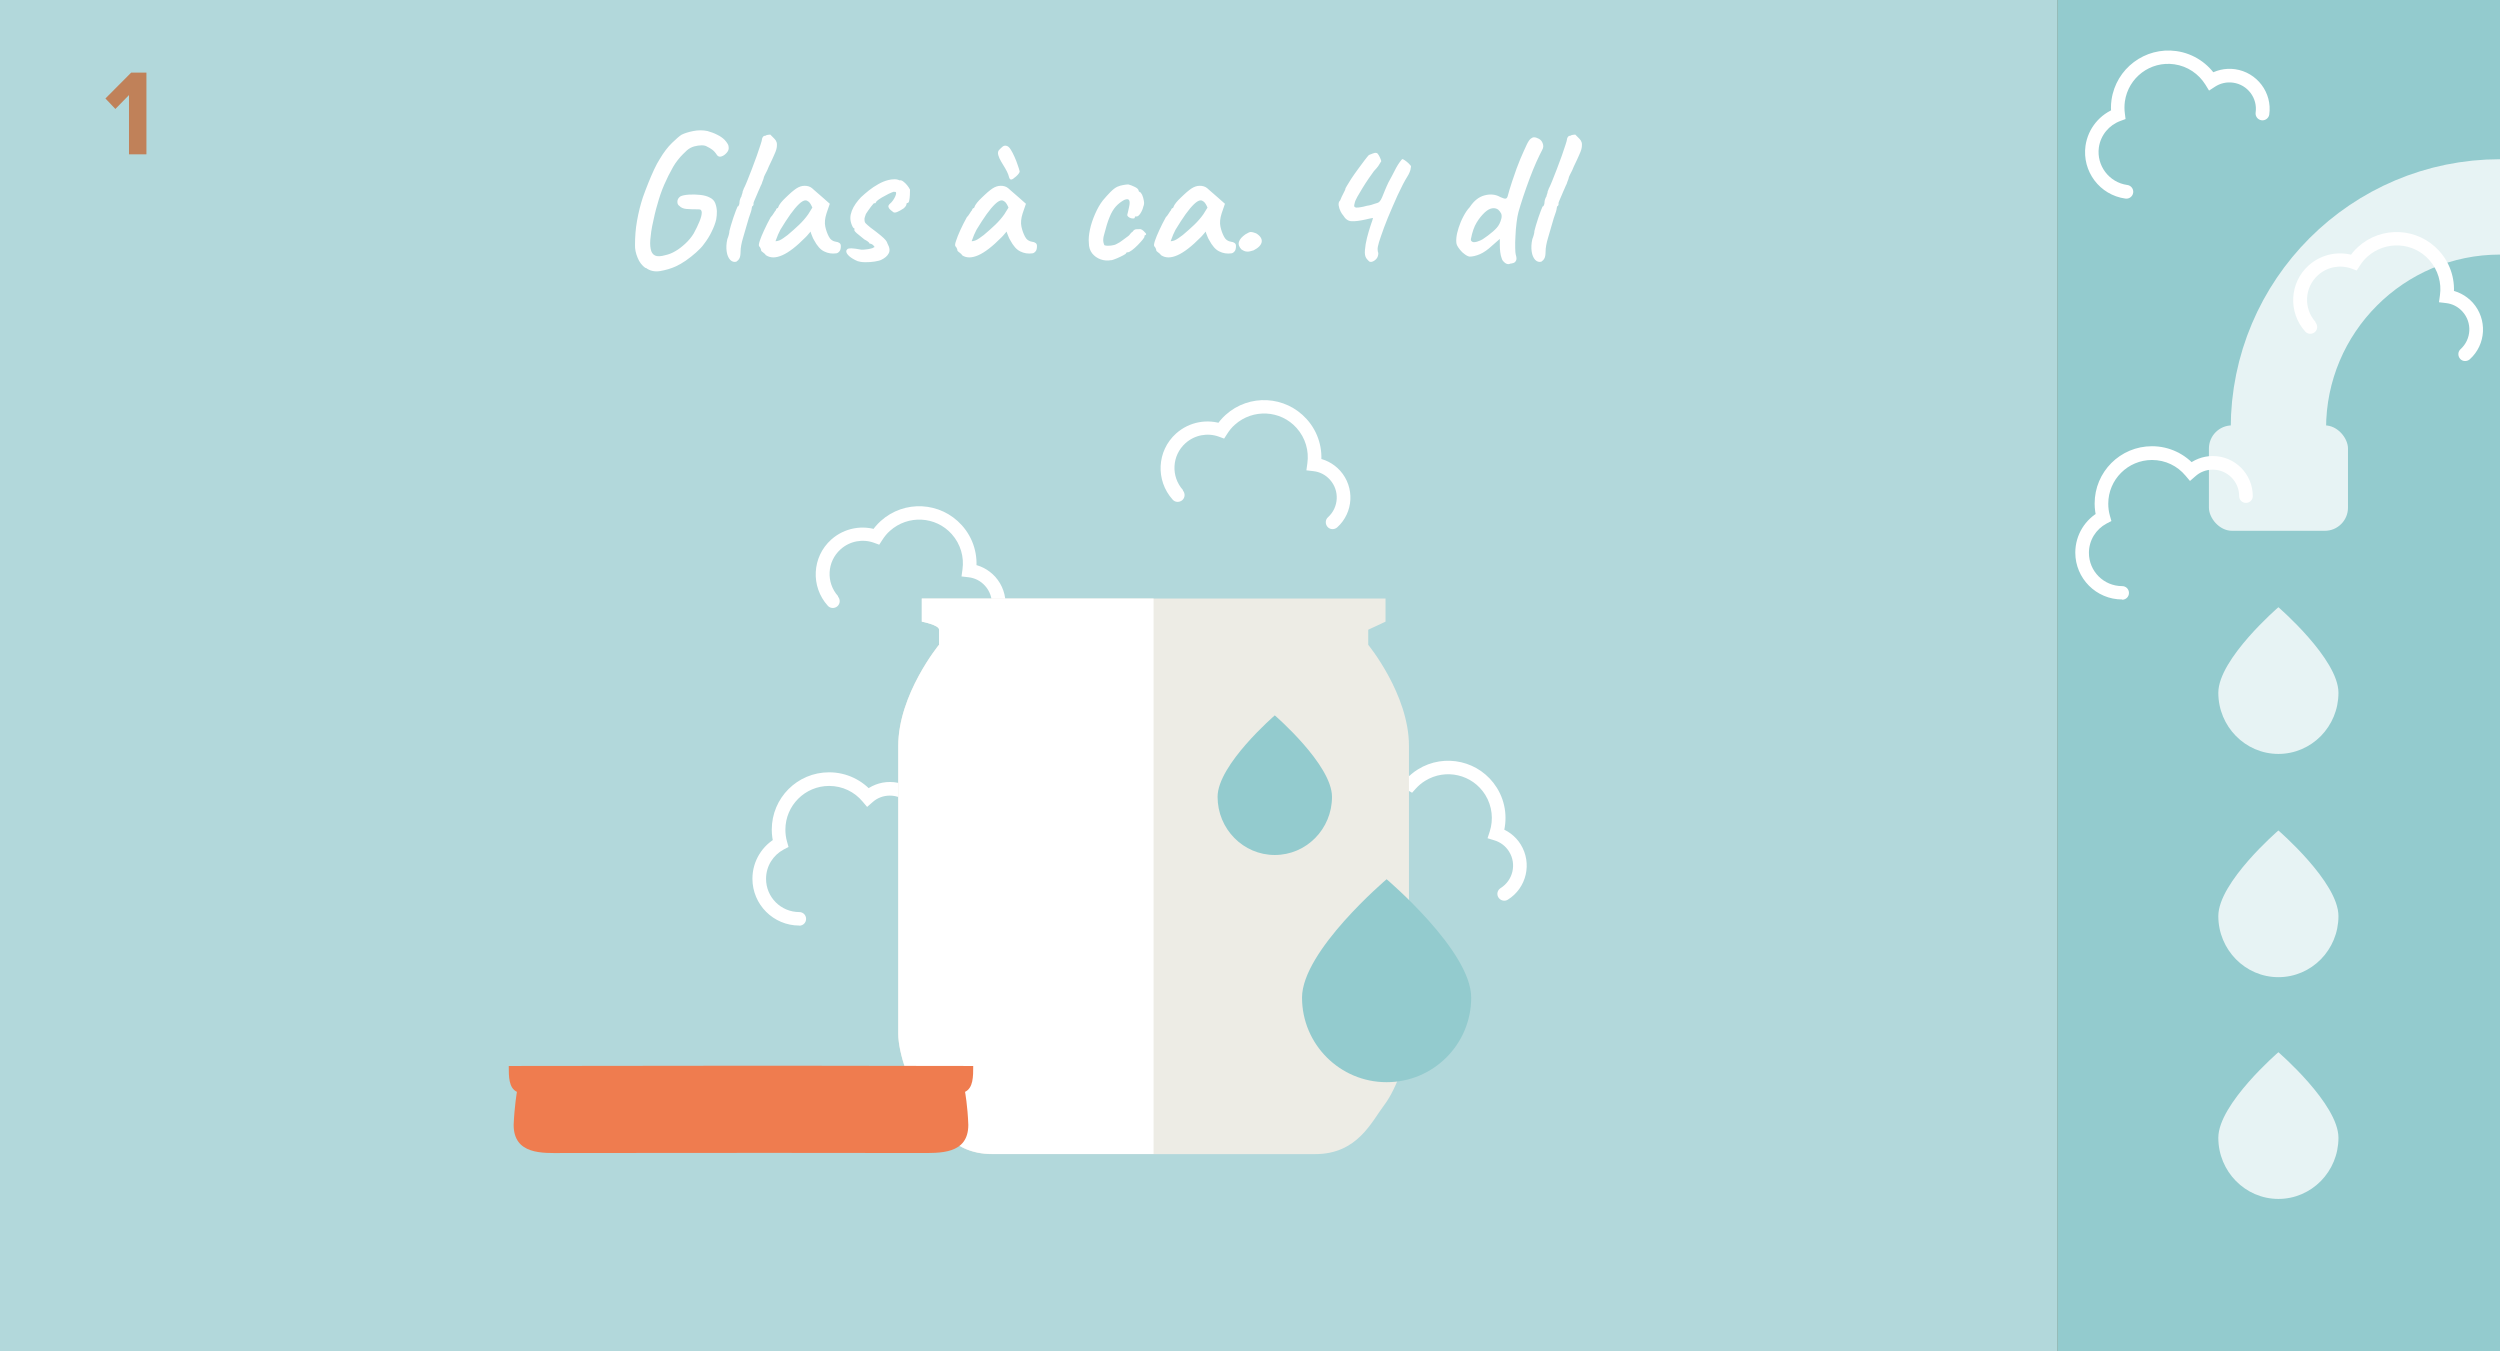 <?xml version="1.0" encoding="UTF-8"?> <svg xmlns="http://www.w3.org/2000/svg" id="Ebene_1" viewBox="0 0 183.54 99.21"><rect x="0" y="0" width="183.54" height="99.21" fill="#333333" stroke="none"/><defs><style> .cls-1 { fill: none; stroke: #e7f3f4; stroke-miterlimit: 10; stroke-width: 7px; } .cls-2 { fill: #fff; } .cls-3 { fill: #c08159; } .cls-4 { fill: #b2d8db; } .cls-5 { fill: #edece5; } .cls-6 { fill: #93cbce; } .cls-7 { fill: #ef7c4f; } .cls-8 { fill: #e7f3f4; } .cls-9 { fill: #c8dd9f; } </style></defs><rect class="cls-9" x="151.06" width="32.48" height="99.21"></rect><rect class="cls-4" width="151.06" height="99.21"></rect><path class="cls-3" d="M9.47,11.34v-4.36l-1,1.02-.73-.77,1.89-1.9h1.12v6h-1.28Z"></path><rect class="cls-6" x="151.06" y="0" width="32.48" height="99.21"></rect><path class="cls-1" d="M183.54,15.19c-8.99,0-16.27,7.29-16.27,16.27"></path><rect class="cls-8" x="162.17" y="31.23" width="10.21" height="7.74" rx="1.7" ry="1.7"></rect><path class="cls-8" d="M167.27,55.35c2.44,0,4.41-2.01,4.41-4.49s-4.41-6.28-4.41-6.28c0,0-4.41,3.8-4.41,6.28s1.98,4.49,4.41,4.49"></path><path class="cls-8" d="M167.27,71.74c2.44,0,4.41-2.01,4.41-4.49s-4.41-6.28-4.41-6.28c0,0-4.41,3.8-4.41,6.28s1.98,4.49,4.41,4.49"></path><path class="cls-8" d="M167.27,88.02c2.44,0,4.41-2.01,4.41-4.49s-4.41-6.28-4.41-6.28c0,0-4.41,3.8-4.41,6.28s1.98,4.49,4.41,4.49"></path><path class="cls-2" d="M155.8,44.01c-1.9,0-3.44-1.54-3.44-3.44,0-1.31.74-2.46,1.82-3.03l.24.44-.48.14c-.1-.36-.16-.75-.16-1.15,0-2.33,1.88-4.21,4.21-4.21,1.3,0,2.46.59,3.23,1.51l-.38.32-.33-.37c.52-.46,1.2-.74,1.94-.74,1.63,0,2.94,1.32,2.94,2.94,0,.28-.22.5-.5.5s-.5-.22-.5-.5c0-1.07-.87-1.94-1.94-1.94-.49,0-.94.18-1.28.49l-.39.34-.33-.39c-.59-.71-1.47-1.15-2.46-1.15-1.77,0-3.21,1.44-3.21,3.21,0,.3.04.6.12.88l.11.39-.36.19c-.77.41-1.29,1.22-1.29,2.15,0,1.35,1.09,2.44,2.44,2.44.28,0,.5.22.5.5s-.22.5-.5.5"></path><path class="cls-2" d="M170,23.64c-.9-1-.82-2.54.18-3.44.69-.62,1.64-.78,2.46-.48l.38.14.22-.34c.16-.25.34-.48.57-.68,1.32-1.18,3.35-1.08,4.53.24.66.74.92,1.69.79,2.6l-.07.51.51.06c.46.05.89.26,1.22.63.72.8.65,2.03-.14,2.75-.21.18-.22.5-.04.71.18.21.5.22.71.04,1.21-1.09,1.3-2.95.22-4.16-.5-.55-1.17-.88-1.85-.95l-.06.5.49.07c.17-1.19-.17-2.45-1.04-3.41-1.56-1.73-4.22-1.87-5.95-.31-.3.27-.54.57-.75.89l.42.27.17-.47c-1.15-.42-2.5-.2-3.48.68-1.41,1.27-1.52,3.44-.25,4.85.18.21.5.22.71.04.21-.19.22-.5.04-.71"></path><path class="cls-2" d="M156.17,13.58c-1.33-.19-2.26-1.42-2.08-2.75.13-.92.76-1.65,1.58-1.95l.38-.14-.05-.4c-.04-.29-.04-.59,0-.89.25-1.76,1.87-2.98,3.63-2.73.98.14,1.79.71,2.28,1.49l.27.44.43-.28c.38-.25.85-.37,1.34-.3,1.06.15,1.8,1.13,1.65,2.19-.04.27.15.53.43.57.27.04.53-.15.57-.42.23-1.61-.9-3.1-2.51-3.33-.74-.1-1.45.08-2.03.46l.28.42.43-.26c-.63-1.02-1.71-1.77-2.99-1.95-2.3-.32-4.43,1.28-4.76,3.58-.06.4-.05.79,0,1.16l.49-.07-.17-.47c-1.15.42-2.04,1.45-2.23,2.75-.26,1.88,1.04,3.62,2.93,3.88.27.04.53-.15.57-.43.04-.27-.15-.53-.43-.57"></path><path class="cls-2" d="M47.39,19.68c-.25-.18-.45-.43-.58-.76-.14-.33-.2-.65-.19-.94,0-.58.04-1.17.15-1.78.11-.61.25-1.18.43-1.72.12-.34.25-.68.39-1.03.14-.35.28-.68.43-1,.15-.32.29-.58.42-.78.29-.49.59-.88.9-1.18.31-.3.54-.5.7-.6.22-.11.51-.2.86-.27.35-.07.7-.07,1.04,0,.24.07.48.15.71.27.23.11.41.24.55.38.09.1.17.2.22.29.06.09.08.2.08.31,0,.12-.05.24-.16.36-.11.12-.23.21-.36.25-.14.05-.24.02-.33-.08-.12-.19-.24-.32-.36-.41-.12-.09-.24-.16-.37-.22-.1-.07-.24-.1-.41-.1s-.36.03-.55.08c-.2.06-.37.15-.53.29-.07.07-.17.16-.29.28-.12.12-.25.26-.38.43-.13.16-.24.33-.34.5-.25.44-.47.88-.66,1.32-.19.44-.36.93-.5,1.45-.06.19-.12.42-.19.71-.07.29-.13.58-.19.87-.06.29-.09.54-.11.76-.05.36-.05.67,0,.91.04.24.15.41.32.49.17.08.42.07.77-.03.23-.05.47-.14.72-.29.25-.14.49-.33.73-.55.24-.22.45-.47.62-.75.17-.31.31-.6.42-.87.11-.27.17-.49.17-.66,0-.17-.08-.25-.24-.24-.37,0-.67-.01-.9-.03-.22-.02-.39-.1-.5-.22-.1-.06-.15-.16-.15-.31s.07-.28.22-.39c.14-.07.35-.11.62-.13.27-.02.55-.01.84.02.29.03.53.1.71.2.19.09.32.23.39.41.07.18.11.38.12.59,0,.21-.01.41-.05.61-.07.29-.18.58-.33.88-.14.3-.33.61-.57.92-.14.2-.33.4-.58.62-.25.22-.5.42-.76.6-.26.18-.5.31-.71.41-.37.17-.76.28-1.16.35-.4.07-.76-.01-1.06-.24ZM54.07,19.21c-.18.05-.33,0-.46-.13-.13-.14-.22-.34-.26-.61-.04-.27-.03-.58.05-.92.05-.11.08-.22.11-.33.03-.11.04-.19.04-.26.02-.09.06-.23.11-.41.06-.18.12-.37.18-.57.07-.2.13-.37.19-.53.06-.15.1-.25.12-.29.04,0,.07-.03.1-.1.03-.07.04-.13.04-.2,0-.07.02-.16.05-.25.03-.09.07-.16.1-.2,0-.05.01-.1.04-.16.02-.06.04-.11.04-.15s.01-.07.03-.11c.02-.04.04-.07.04-.11.07-.12.15-.32.26-.58.11-.27.22-.56.35-.89.13-.33.24-.65.36-.97.11-.32.2-.59.27-.8.07-.22.11-.35.11-.4,0-.07.03-.14.08-.2.05-.06.11-.08.19-.08.03-.03.08-.05.16-.06.08-.01.14-.02.18-.02.07.07.15.15.22.22.07.07.14.14.19.22.05.08.08.18.08.29,0,.12-.01.24-.04.34-.03.11-.08.25-.17.44-.08.19-.21.47-.39.84-.07.19-.15.36-.24.52-.08.16-.13.26-.13.3s-.02.09-.05.17c-.03.07-.07.17-.1.28-.04.07-.09.18-.15.33-.07.14-.13.3-.2.46-.07.16-.13.3-.18.42-.05.12-.07.18-.07.2,0,.04,0,.07,0,.11,0,.04-.03.07-.06.11-.04,0-.06.05-.07.15,0,.09-.07.34-.22.74-.15.51-.29.98-.41,1.41-.13.43-.19.77-.19,1.04,0,.22-.03.39-.08.49-.05.1-.11.17-.19.21ZM56.24,18.75c-.04-.07-.11-.14-.21-.21-.1-.07-.15-.12-.15-.15s-.01-.09-.04-.15c-.03-.07-.06-.12-.1-.15-.05-.06-.03-.19.04-.41.07-.21.18-.48.32-.78s.3-.63.48-.95c.07-.07.15-.17.22-.29.07-.12.13-.2.17-.24,0-.04.01-.07.04-.1.03-.03.06-.05.1-.05l.08-.18s.06-.11.15-.22c.09-.11.21-.24.35-.37.14-.14.28-.26.42-.39.14-.12.26-.21.35-.27.2-.13.4-.2.61-.2.21,0,.39.05.54.17.03.03.09.08.18.16.09.08.19.17.3.26.11.09.21.18.31.27l.52.46-.24.7c-.12.37-.15.7-.09.98.06.28.15.52.26.73.05.1.12.19.22.26.1.07.22.11.35.13.07,0,.14.04.21.08.07.05.1.12.1.22,0,.18-.03.31-.1.39-.07.08-.14.14-.24.15-.31.04-.6,0-.88-.14-.28-.13-.52-.41-.75-.84-.04-.06-.09-.16-.15-.32-.06-.15-.1-.25-.1-.3-.04.05-.09.11-.17.2-.07.09-.14.16-.2.22-.66.67-1.23,1.11-1.71,1.32-.48.21-.87.21-1.19,0ZM56.93,17.71s.15,0,.31-.07c.16-.07.35-.21.59-.39.32-.27.6-.52.84-.75.24-.23.46-.48.66-.76l.31-.5c-.09-.21-.18-.36-.27-.43s-.16-.1-.24-.1c-.12,0-.28.09-.47.27-.19.18-.4.43-.63.75-.23.32-.47.7-.74,1.14-.11.2-.23.48-.36.85h0ZM62.98,19.18c-.27-.11-.48-.24-.63-.37-.15-.14-.22-.25-.22-.36,0-.07.04-.12.08-.16.04-.04.14-.06.29-.06.15,0,.4.04.74.1.1,0,.22,0,.34-.02.13-.01.24-.03.35-.06.11-.02.18-.05.22-.09.05,0,.06-.03.04-.06-.02-.03-.05-.07-.1-.11-.04-.04-.08-.07-.13-.08-.05-.02-.09-.03-.13-.03,0-.05-.05-.1-.12-.15-.07-.05-.15-.1-.25-.15-.21-.17-.39-.32-.55-.45-.16-.14-.22-.23-.18-.29v-.07c-.07,0-.13-.09-.2-.27-.07-.18-.1-.35-.1-.5,0-.17.04-.34.11-.53.07-.18.17-.36.29-.53.12-.17.25-.32.38-.46.17-.16.36-.32.58-.5.22-.17.45-.33.69-.46.24-.14.49-.24.73-.3.15-.04.3-.06.46-.06s.28.03.36.08c.08-.02.18,0,.28.08.1.07.2.17.29.28.09.11.16.22.21.32,0,.11,0,.24-.01.4,0,.15-.03.29-.05.41-.02.12-.07.17-.13.17-.05,0-.07.04-.07.08,0,.09-.07.2-.21.32-.18.12-.34.21-.49.27-.15.06-.26.04-.32-.04-.05-.04-.09-.07-.13-.1-.04-.03-.07-.07-.11-.11-.05-.07-.07-.14-.07-.18,0-.04.03-.09.08-.15.1-.08.19-.18.26-.28.07-.1.13-.2.17-.3.04-.1.06-.17.06-.22,0-.06-.01-.09-.04-.1-.02,0-.07-.01-.15-.01-.07.02-.19.07-.36.15-.16.08-.33.17-.5.27-.17.1-.29.19-.38.27-.04.07-.06.11-.08.13-.01.02-.04.03-.08.03,0-.04-.03-.03-.08.03-.05.06-.11.13-.18.22-.07.09-.14.19-.21.29-.07.1-.12.18-.16.24-.02.07-.04.14-.07.21-.03.07-.04.15-.03.22,0,.1.02.19.09.26.07.07.18.17.34.3.33.24.58.44.75.58.17.14.3.26.37.35.07.09.12.17.14.26.16.29.19.53.08.72-.1.19-.28.34-.53.46-.09.05-.25.09-.48.13-.22.04-.46.05-.71.05-.25,0-.45-.04-.61-.09ZM70.65,18.75c-.04-.07-.11-.14-.21-.21-.1-.07-.15-.12-.15-.15s-.01-.09-.04-.15c-.03-.07-.06-.12-.1-.15-.05-.06-.04-.19.04-.41.07-.21.17-.48.31-.78s.3-.63.48-.95c.07-.07.15-.17.22-.29.07-.12.13-.2.17-.24,0-.04.01-.07.04-.1.03-.03.06-.05.1-.05l.08-.18s.06-.11.15-.22c.09-.11.21-.24.35-.37.14-.14.28-.26.42-.39.14-.12.26-.21.35-.27.2-.13.4-.2.61-.2.21,0,.39.05.54.17.03.03.09.08.18.16.09.08.19.17.3.26.11.09.21.18.31.27l.52.46-.24.7c-.12.37-.15.7-.09.98.06.28.15.52.26.73.05.1.12.19.22.26.1.07.22.11.35.13.07,0,.14.04.21.08.07.05.1.12.1.22,0,.18-.03.31-.1.39-.07.08-.14.14-.24.15-.31.04-.6,0-.88-.14-.28-.13-.52-.41-.75-.84-.04-.06-.09-.16-.15-.32-.06-.15-.1-.25-.11-.3-.04.05-.09.11-.17.2-.07.09-.14.16-.2.22-.66.67-1.23,1.11-1.71,1.32-.48.21-.87.21-1.19,0ZM71.33,17.71s.15,0,.31-.07c.16-.07.35-.21.59-.39.32-.27.6-.52.84-.75.24-.23.46-.48.66-.76l.31-.5c-.09-.21-.18-.36-.27-.43s-.16-.1-.24-.1c-.12,0-.28.09-.47.27-.19.18-.4.43-.63.75-.23.32-.47.7-.74,1.14-.11.2-.23.48-.36.85h0ZM74.44,13.08c-.11.09-.2.12-.26.09-.06-.03-.11-.15-.16-.36-.05-.13-.12-.28-.22-.45-.1-.17-.2-.34-.3-.5-.1-.17-.17-.32-.21-.47-.04-.14-.03-.26.04-.36.07-.08.17-.17.27-.26.11-.09.23-.1.36-.04.07.03.16.11.25.26.09.14.18.32.27.52.09.2.17.4.23.59.07.19.12.35.15.48,0,.03-.01.08-.06.15-.05.07-.11.14-.18.2-.07.07-.13.11-.18.14ZM81.58,19.1c-.27.05-.53.03-.78-.06-.25-.09-.46-.24-.62-.44-.16-.21-.24-.46-.24-.76-.03-.28,0-.61.08-.99s.21-.76.38-1.15c.17-.39.36-.72.57-.99.19-.22.37-.43.56-.62.19-.19.35-.31.5-.38.13-.06.28-.1.45-.13s.29-.04.36-.04c.15.04.31.1.49.19.18.09.27.19.27.3l.07.07c.06,0,.11.07.18.2.06.13.1.28.13.45.03.17.01.3-.04.41-.04.18-.11.34-.21.5-.1.15-.19.23-.27.23-.04,0-.07,0-.1,0-.03,0-.05.03-.05.08s-.04.07-.13.07-.17-.02-.25-.06c-.08-.04-.14-.1-.17-.17,0-.05.01-.11.04-.2.02-.09.05-.22.09-.4.06-.26.06-.43,0-.52-.05-.08-.17-.09-.36-.01-.23.13-.44.29-.61.48-.17.19-.33.45-.46.78-.14.33-.27.77-.41,1.32-.06.21-.07.39-.04.53.03.14.06.21.09.22.13.04.28.04.46.02.18-.02.32-.06.42-.12.15-.07.29-.16.43-.27.14-.1.28-.21.42-.31.05-.03.09-.08.14-.15.05-.07.11-.13.18-.17.07-.11.16-.17.26-.18.1,0,.2-.01.32-.01.07.02.15.06.22.13.07.07.13.13.17.18.04.06.03.1-.03.13-.04,0-.06.02-.07.07.02.05-.02.13-.12.25-.1.12-.22.26-.37.41-.15.15-.29.28-.43.38-.14.1-.23.15-.29.15-.09,0-.14.03-.14.08,0,.02-.07.07-.2.14-.14.07-.29.15-.46.22-.17.07-.32.13-.46.15ZM85.25,18.75c-.04-.07-.11-.14-.21-.21-.1-.07-.15-.12-.15-.15s-.01-.09-.04-.15c-.03-.07-.06-.12-.1-.15-.05-.06-.03-.19.04-.41.07-.21.18-.48.32-.78s.3-.63.48-.95c.07-.07.15-.17.22-.29.07-.12.13-.2.17-.24,0-.04.01-.07.04-.1.03-.03.06-.05.1-.05l.08-.18s.06-.11.15-.22c.09-.11.21-.24.35-.37.14-.14.28-.26.42-.39.14-.12.26-.21.35-.27.2-.13.4-.2.61-.2.21,0,.39.05.54.17.03.03.09.08.18.16.09.08.19.17.3.26.11.09.21.18.31.27l.52.46-.24.7c-.12.37-.15.7-.09.98.06.28.15.52.26.73.05.1.12.19.22.26.1.07.22.11.35.13.07,0,.14.04.21.08.07.05.1.12.1.22,0,.18-.03.31-.1.39-.07.08-.14.14-.24.15-.31.04-.6,0-.88-.14-.28-.13-.52-.41-.75-.84-.04-.06-.09-.16-.15-.32-.06-.15-.1-.25-.1-.3-.04.05-.09.11-.17.2-.07.09-.14.16-.2.22-.66.67-1.23,1.11-1.71,1.32-.48.21-.87.21-1.19,0ZM85.94,17.71s.15,0,.31-.07c.16-.07.35-.21.59-.39.32-.27.6-.52.84-.75.24-.23.46-.48.66-.76l.31-.5c-.09-.21-.18-.36-.27-.43s-.16-.1-.24-.1c-.12,0-.28.09-.47.27-.19.18-.4.43-.63.75-.23.32-.47.7-.74,1.14-.11.2-.23.48-.36.85h0ZM92.03,18.38c-.2.07-.36.1-.48.09-.13,0-.26-.06-.41-.16-.18-.19-.24-.37-.18-.56.06-.19.22-.37.48-.55.18-.11.31-.17.39-.17.08,0,.21.03.39.1.31.19.44.4.41.63-.04.23-.24.44-.6.62ZM100.52,19.19s-.12-.1-.21-.23c-.09-.13-.13-.33-.1-.62.02-.27.07-.56.15-.88.08-.31.16-.58.23-.8.06-.17.1-.32.15-.44.04-.13.06-.2.06-.22-.21.04-.38.07-.52.11-.46.1-.81.15-1.06.13-.25-.01-.45-.16-.61-.43-.06-.06-.12-.15-.19-.29-.07-.14-.12-.29-.14-.44-.02-.15.01-.28.11-.37.08-.2.15-.35.21-.46s.1-.2.13-.26c.03-.06.05-.11.05-.15,0-.02.01-.05.04-.08.02-.04.04-.07.06-.11.07-.12.17-.29.32-.52.15-.22.31-.46.49-.7.18-.24.34-.46.49-.66.15-.2.26-.33.32-.39.07-.03.16-.07.28-.11.12-.05.21-.06.27-.04.06,0,.11.06.17.16.06.1.1.19.14.29.04.09.05.15.04.18-.03.03-.05.06-.07.1-.03.06-.08.14-.15.24-.07.1-.18.22-.31.36-.11.15-.24.33-.39.55-.15.22-.3.45-.44.68-.14.23-.27.45-.38.64-.11.2-.18.35-.2.46-.04.13-.05.22-.03.27.02.05.07.07.14.08.09,0,.2,0,.33-.03.13-.02.27-.05.44-.1.13-.02.24-.04.34-.07.1-.03.18-.06.24-.08.07-.02.14-.04.2-.06.06-.02.11-.05.15-.09.07-.07.14-.18.2-.33.06-.14.13-.32.22-.54.07-.18.16-.36.24-.54.09-.18.18-.34.26-.48.23-.47.41-.79.54-.97.13-.18.2-.27.22-.27.04,0,.1.03.19.09.09.06.17.13.25.2.07.07.13.13.17.18.04.06.04.11.01.17,0,.11-.04.22-.08.32-.04.1-.1.22-.19.36s-.19.32-.31.55c-.13.25-.26.52-.39.8-.13.28-.25.56-.37.84-.12.28-.23.55-.34.8-.1.26-.19.49-.27.69-.18.49-.3.85-.38,1.1-.07.25-.11.42-.1.53,0,.1.02.19.05.27,0,.14-.03.26-.1.37-.08.11-.18.19-.29.24-.11.05-.21.05-.29,0ZM110.83,19.38c-.12.03-.23,0-.34-.08-.1-.08-.18-.17-.22-.27-.07-.18-.11-.35-.13-.53-.02-.17-.03-.35-.03-.54v-.42l-.56.49c-.32.3-.62.51-.9.63-.28.12-.54.18-.76.18-.1-.02-.22-.07-.35-.17-.13-.09-.25-.2-.35-.33-.1-.13-.18-.24-.22-.33-.06-.13-.07-.31-.05-.54.02-.23.08-.48.17-.76.09-.28.2-.55.34-.81.14-.27.29-.5.47-.69.31-.47.67-.76,1.1-.87.42-.11.81-.07,1.15.13.2.09.33.13.4.11.07-.02.12-.09.15-.22.04-.15.08-.29.12-.43.04-.14.11-.34.19-.6.23-.71.44-1.26.61-1.67.17-.4.33-.75.47-1.05.1-.21.2-.36.29-.43.09-.07.18-.11.25-.1.1,0,.22.04.35.11.13.07.22.18.27.31.04.08.05.17.05.25,0,.08-.03.18-.09.28-.12.22-.26.52-.43.89-.16.37-.33.77-.49,1.21-.16.44-.32.87-.46,1.3-.14.43-.26.81-.35,1.13-.06.21-.1.47-.14.78-.04.32-.07.64-.08.97-.02.33-.03.63-.02.88,0,.26.02.42.04.5.06.19.07.33.03.42-.04.09-.1.16-.18.19-.08.03-.18.05-.28.06ZM108.5,17.72c.13-.04.25-.09.36-.16.11-.07.23-.16.37-.26.28-.21.5-.4.65-.57.15-.16.27-.39.34-.67.04-.15.03-.28-.01-.38-.05-.1-.12-.2-.22-.29-.11-.08-.25-.12-.42-.1s-.35.11-.56.3c-.22.21-.42.45-.6.75-.18.29-.32.69-.42,1.2-.02.09.01.16.1.21.08.05.22.04.42-.03ZM113.17,19.21c-.18.05-.33,0-.46-.13-.13-.14-.22-.34-.26-.61-.04-.27-.03-.58.05-.92.05-.11.08-.22.11-.33.03-.11.04-.19.04-.26.02-.09.06-.23.11-.41.06-.18.12-.37.18-.57.07-.2.13-.37.19-.53.06-.15.1-.25.12-.29.04,0,.07-.03.1-.1.03-.07.04-.13.04-.2,0-.07.02-.16.05-.25.03-.09.07-.16.1-.2,0-.05.01-.1.04-.16.02-.06.04-.11.04-.15s.01-.07.03-.11c.02-.04.04-.07.04-.11.07-.12.15-.32.26-.58.11-.27.22-.56.35-.89.13-.33.24-.65.36-.97.11-.32.2-.59.27-.8.07-.22.11-.35.11-.4,0-.07.03-.14.08-.2.05-.06.11-.08.19-.08.03-.03.08-.05.16-.06.08-.01.14-.02.18-.02.07.07.15.15.22.22.07.07.14.14.19.22.05.08.08.18.08.29,0,.12-.01.24-.04.34-.03.11-.08.25-.17.44-.08.19-.21.47-.39.84-.07.19-.15.36-.24.52-.08.16-.13.26-.13.3s-.02.09-.05.17c-.03.07-.07.17-.1.28-.04.07-.09.18-.15.33-.07.14-.13.3-.2.46-.07.16-.13.3-.18.42-.05.12-.07.18-.07.2,0,.04,0,.07,0,.11,0,.04-.03.07-.06.11-.04,0-.06.05-.07.15,0,.09-.07.34-.22.74-.15.51-.29.98-.41,1.41-.13.43-.19.77-.19,1.04,0,.22-.03.39-.08.49-.05.1-.11.17-.19.21Z"></path><path class="cls-2" d="M58.68,67.95c-1.9,0-3.44-1.54-3.44-3.44,0-1.31.74-2.46,1.82-3.03l.24.44-.48.14c-.1-.36-.16-.75-.16-1.15,0-2.33,1.88-4.21,4.21-4.21,1.3,0,2.46.59,3.23,1.51l-.38.32-.33-.38c.52-.46,1.2-.74,1.94-.74,1.63,0,2.94,1.32,2.94,2.94,0,.28-.22.5-.5.5s-.5-.22-.5-.5c0-1.07-.87-1.94-1.94-1.94-.49,0-.94.18-1.28.49l-.39.34-.33-.39c-.59-.71-1.47-1.15-2.46-1.15-1.77,0-3.21,1.44-3.21,3.21,0,.3.04.6.12.88l.11.39-.36.19c-.77.41-1.29,1.22-1.29,2.15,0,1.35,1.09,2.44,2.44,2.44.28,0,.5.22.5.5s-.22.5-.5.5"></path><path class="cls-2" d="M86.85,35.98c-.9-1-.82-2.54.18-3.44.69-.62,1.64-.78,2.46-.48l.38.14.22-.34c.16-.25.34-.48.57-.68,1.32-1.18,3.35-1.08,4.53.24.66.74.92,1.69.79,2.6l-.07.51.51.06c.46.05.89.26,1.22.63.72.8.65,2.03-.14,2.75-.21.18-.22.5-.04.71.18.21.5.22.71.04,1.21-1.09,1.3-2.95.22-4.16-.5-.55-1.16-.88-1.85-.95l-.06.5.49.07c.17-1.19-.17-2.45-1.04-3.41-1.56-1.73-4.22-1.87-5.95-.31-.3.27-.54.57-.75.89l.42.27.17-.47c-1.15-.42-2.5-.2-3.48.68-1.41,1.27-1.52,3.44-.25,4.85.18.21.5.22.71.04.21-.19.22-.5.04-.71"></path><path class="cls-2" d="M61.53,43.77c-.9-1-.82-2.54.18-3.44.69-.62,1.64-.78,2.46-.48l.38.14.22-.34c.16-.25.34-.48.57-.68,1.32-1.18,3.35-1.08,4.53.24.66.74.92,1.69.79,2.6l-.07.51.51.06c.46.05.89.26,1.22.63.72.8.65,2.03-.14,2.75-.21.18-.22.5-.04.71.18.21.5.22.71.04,1.21-1.09,1.3-2.95.22-4.16-.5-.55-1.16-.88-1.85-.95l-.06.5.49.07c.17-1.19-.17-2.45-1.04-3.41-1.56-1.73-4.22-1.87-5.95-.31-.3.27-.54.57-.75.89l.42.27.17-.47c-1.15-.42-2.5-.2-3.48.68-1.41,1.27-1.52,3.44-.25,4.85.18.21.5.22.71.04.21-.19.22-.5.04-.71"></path><path class="cls-2" d="M100.04,61.4c-.71-1.14-.37-2.64.77-3.36.79-.49,1.75-.48,2.51-.04l.35.2.27-.3c.2-.22.42-.41.68-.57,1.51-.94,3.48-.48,4.42,1.02.52.84.61,1.83.33,2.7l-.16.49.49.15c.44.13.83.41,1.09.83.57.91.29,2.11-.62,2.68-.24.15-.31.46-.16.69.15.23.46.31.69.16,1.38-.86,1.8-2.68.94-4.06-.39-.63-1-1.06-1.66-1.26l-.14.48.48.16c.37-1.14.26-2.44-.43-3.54-1.23-1.97-3.83-2.57-5.8-1.34-.34.21-.64.47-.89.75l.37.33.25-.43c-1.06-.61-2.42-.63-3.54.06-1.61,1.01-2.1,3.13-1.09,4.74.15.23.45.3.69.16.23-.15.31-.46.16-.69"></path><path class="cls-5" d="M68.95,47.34v-1.11c0-.35-1.27-.59-1.27-.59v-1.7h34.04v1.7s-1.28.6-1.27.59v1.11s2.99,3.64,2.99,7.42v21.15c0,1.38-.86,3.96-1.81,5.21-.94,1.24-1.97,3.61-5.07,3.61h-23.74c-3.1,0-4.13-2.37-5.07-3.61-.94-1.24-1.81-3.83-1.81-5.21v-21.15c0-3.78,2.99-7.42,2.99-7.42"></path><path class="cls-2" d="M72.83,84.72c-3.1,0-4.13-2.37-5.07-3.61-.94-1.24-1.81-3.83-1.81-5.2v-21.15c0-3.78,2.99-7.42,2.99-7.42v-1.11c0-.35-1.27-.59-1.27-.59v-1.7h17.02v40.78h-11.87Z"></path><path class="cls-7" d="M55.63,78.24l-18.28.02c0,.79,0,1.61.6,1.9,0,0-.18,1.04-.24,2.42,0,2.2,2.11,2.08,3.6,2.07.66,0,9.31,0,15.1-.01,5.46,0,10.42.01,11.08.01,1.49,0,3.6.12,3.6-2.07-.05-1.39-.24-2.42-.24-2.42.6-.29.6-1.11.6-1.9l-14.23-.02h0s-.89,0-.89,0h-.71s0,0,0,0Z"></path><path class="cls-6" d="M101.8,79.45c3.43,0,6.21-2.78,6.21-6.21s-6.21-8.69-6.21-8.69c0,0-6.21,5.26-6.21,8.69s2.78,6.21,6.21,6.21"></path><path class="cls-6" d="M93.59,62.77c2.32,0,4.2-1.91,4.2-4.27s-4.2-5.98-4.2-5.98c0,0-4.2,3.62-4.2,5.98s1.88,4.27,4.2,4.27"></path></svg> 